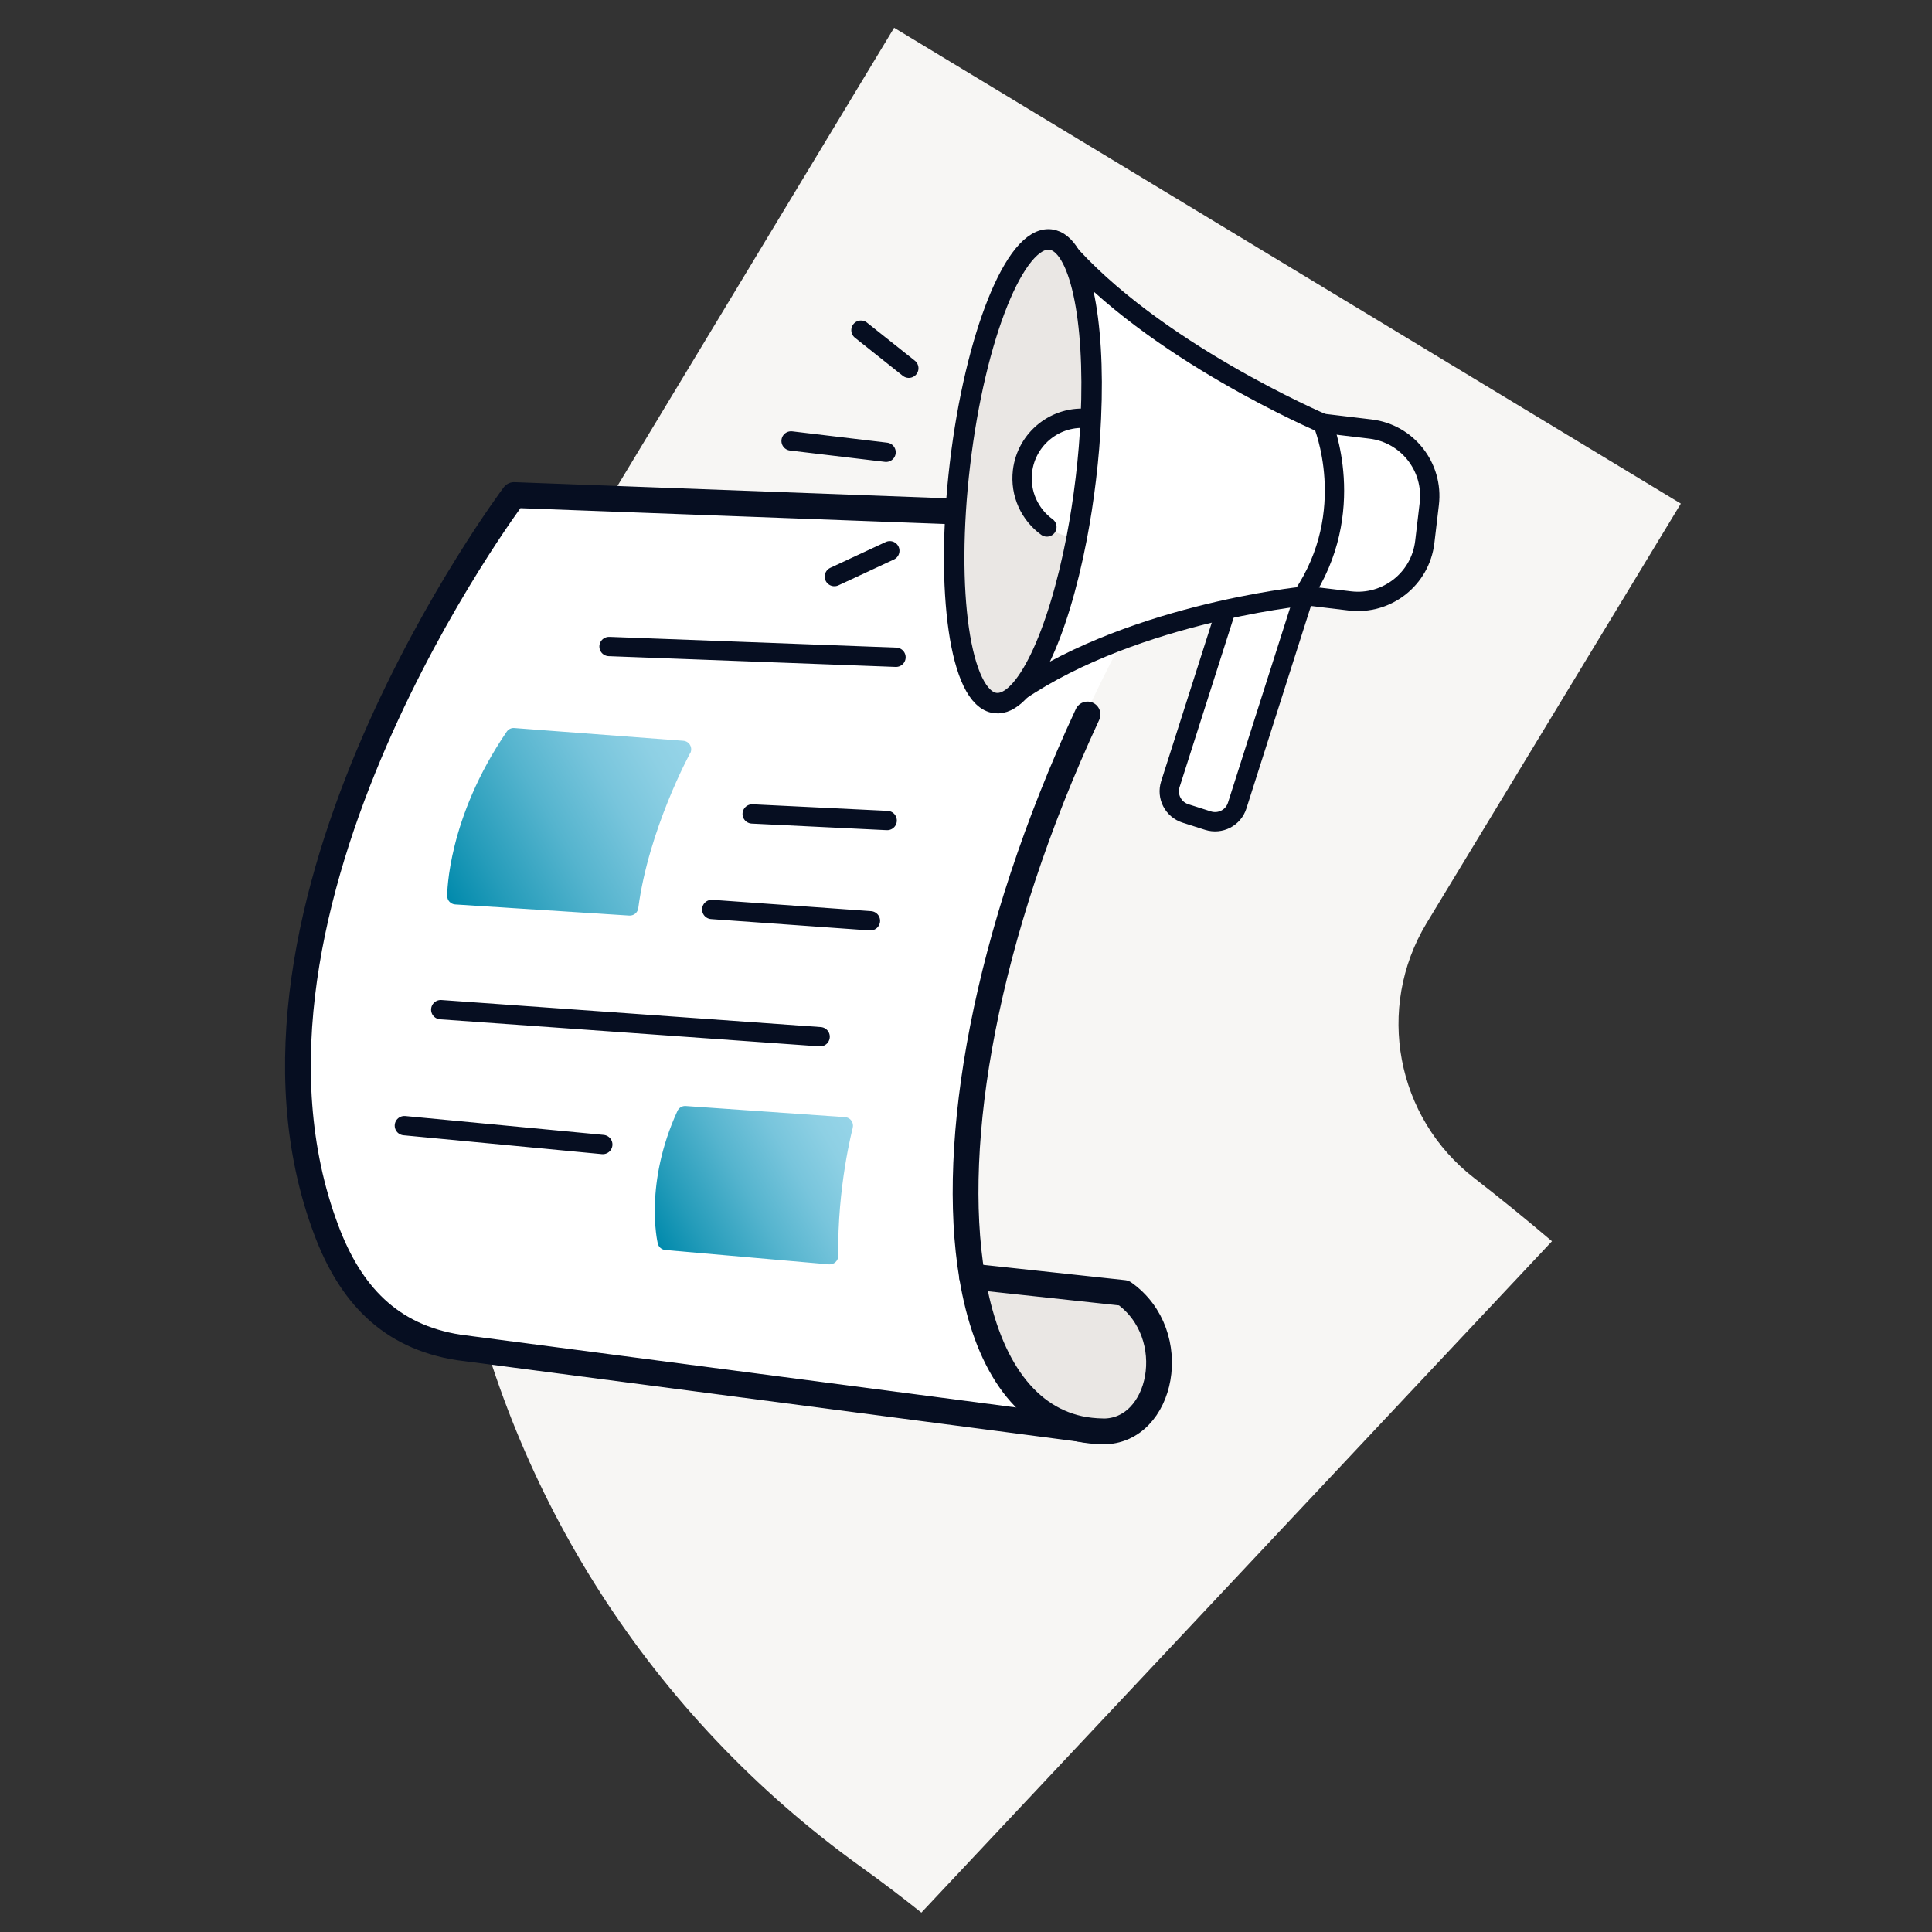 <?xml version="1.0" encoding="UTF-8"?><svg id="Icons_and_Labels" xmlns="http://www.w3.org/2000/svg" xmlns:xlink="http://www.w3.org/1999/xlink" viewBox="0 0 300 300"><rect x="0" y="0" width="300" height="300" fill="#333333" stroke="none"/><defs><style>.cls-1,.cls-2,.cls-3{fill:none;}.cls-4{fill:url(#New_Gradient_Swatch_1-2);}.cls-5{fill:#f7f6f4;}.cls-2,.cls-3,.cls-6,.cls-7,.cls-8{stroke:#060e21;stroke-linecap:round;stroke-linejoin:round;}.cls-2,.cls-6{stroke-width:4px;}.cls-3,.cls-8{stroke-width:3px;}.cls-9,.cls-8{fill:#fff;}.cls-6{fill:#eae7e4;}.cls-7{stroke-width:3.36px;}.cls-7,.cls-10{fill:#eae7e4;}.cls-11{fill:url(#New_Gradient_Swatch_1);}</style><linearGradient id="New_Gradient_Swatch_1" x1="69.13" y1="138.94" x2="107.71" y2="116.67" gradientUnits="userSpaceOnUse"><stop offset="0" stop-color="#018aac"/><stop offset=".18" stop-color="#259cba"/><stop offset=".45" stop-color="#55b4ce"/><stop offset=".68" stop-color="#78c5dc"/><stop offset=".87" stop-color="#8ed0e4"/><stop offset="1" stop-color="#96d4e8"/></linearGradient><linearGradient id="New_Gradient_Swatch_1-2" x1="102.03" y1="193.02" x2="132.9" y2="175.19" xlink:href="#New_Gradient_Swatch_1"/></defs><path class="cls-5" d="M143.07,296.99l97.92-104.25c-3.94-3.35-7.96-6.62-12.06-9.8-12.16-9.39-15.36-26.4-7.43-39.56l39.5-65.18L138.84,4.31l-48.05,79.57c-41.83,69.27-22.9,158.62,42.77,205.91,3.24,2.32,6.4,4.72,9.51,7.2Z"/><path class="cls-9" d="M167.31,221.91l-96.36-12.64c-10.77-1.68-16.86-8.34-20.56-18.19-18.88-50.16,29.12-114.02,29.12-114.02l105.47,3.94c-42.69,67.2-44.5,135.22-17.67,140.91Z"/><path class="cls-2" d="M168.5,221.97l-.9-.11-96.36-12.63c-10.77-1.68-16.87-8.36-20.57-18.22-18.91-50.21,29.15-114.14,29.15-114.14l68.68,2.56"/><path class="cls-6" d="M171.24,222.26c-1.27-.02-2.48-.15-3.64-.4-8.79-1.92-14.49-10.54-16.66-23.63l23.57,2.54c9.14,6.46,5.98,21.61-3.27,21.5Z"/><path class="cls-2" d="M150.94,198.22c-3.47-20.79,1.93-52.86,17.93-87.28"/><line class="cls-3" x1="110.52" y1="141.22" x2="135.16" y2="142.98"/><line class="cls-3" x1="68.44" y1="156.78" x2="127.35" y2="160.98"/><line class="cls-3" x1="94.57" y1="100.39" x2="139.13" y2="102.06"/><line class="cls-3" x1="62.79" y1="174.79" x2="93.6" y2="177.72"/><line class="cls-3" x1="116.8" y1="126.39" x2="137.76" y2="127.41"/><path class="cls-11" d="M107.16,116.96c-.07.12-6.46,11.9-8.05,24.06-.09.66-.65,1.15-1.31,1.15-.03,0-.05,0-.08,0l-27.05-1.73c-.69-.05-1.23-.62-1.23-1.32,0-.48.06-12.07,9.24-25.5.26-.39.72-.62,1.19-.57l26.24,1.98c.45.04.85.29,1.06.69.21.4.21.87,0,1.26Z"/><path class="cls-4" d="M132.42,175.12c-.03.1-2.43,9.21-2.25,19.86,0,.38-.15.73-.42.99-.25.23-.56.36-.9.36-.04,0-.08,0-.11,0l-25.43-2.23c-.57-.05-1.04-.46-1.17-1.01-.09-.38-2.11-9.32,3.05-20.58.23-.5.74-.81,1.28-.77l24.76,1.73c.4.03.76.23.98.55.23.33.3.73.2,1.11Z"/><path class="cls-8" d="M202.71,91.84l-.27.84-10.33,32.41c-.6,1.9-2.63,2.94-4.53,2.34l-3.51-1.12c-1.9-.61-2.94-2.63-2.34-4.53l8.38-26.26"/><path class="cls-8" d="M205.42,65.74l7.37.88c5.74.68,9.83,5.89,9.15,11.62l-.7,5.92c-.68,5.74-5.89,9.83-11.62,9.15l-7.37-.88"/><path class="cls-8" d="M156.42,108.66c17.85-13.21,45.8-16.06,45.8-16.06,8.91-13.2,3.19-26.85,3.19-26.85,0,0-26.43-11.27-40.29-27.4"/><line class="cls-8" x1="122.84" y1="68.47" x2="137.59" y2="70.23"/><line class="cls-8" x1="141.12" y1="57.18" x2="133.69" y2="51.27"/><line class="cls-8" x1="138.17" y1="85.52" x2="129.56" y2="89.53"/><path class="cls-7" d="M169.3,64.88c-.13,3.03-.39,6.2-.78,9.45-.38,3.19-.86,6.27-1.42,9.19-2.93,15.23-8.04,26.1-12.53,25.56-5.35-.64-7.77-17.23-5.41-37.05,2.35-19.83,8.6-35.38,13.95-34.75,4.47.53,6.89,12.2,6.19,27.59Z"/><path class="cls-10" d="M169.3,64.88c-.13,3.03-.39,6.2-.78,9.45-.38,3.19-.86,6.27-1.42,9.19-2.93,15.23-8.04,26.1-12.53,25.56-5.35-.64-7.77-17.23-5.41-37.05,2.35-19.83,8.6-35.38,13.95-34.75,4.47.53,6.89,12.2,6.19,27.59Z"/><path class="cls-9" d="M169.3,64.88c-.13,3.03-.39,6.2-.78,9.45-.38,3.19-.86,6.27-1.42,9.19-4.75-.47-8.46-4.47-8.46-9.34,0-5.18,4.2-9.39,9.39-9.39.43,0,.85.03,1.27.09Z"/><path class="cls-3" d="M162.56,81.83c-2.65-1.92-4.2-5.17-3.79-8.66.61-5.11,5.24-8.77,10.36-8.16.06,0,.13.01.19.04"/><path class="cls-3" d="M169.3,64.88c-.13,3.03-.39,6.2-.78,9.45-.38,3.19-.86,6.27-1.42,9.19-2.93,15.23-8.04,26.1-12.53,25.56-5.35-.64-7.77-17.23-5.41-37.05,2.35-19.83,8.6-35.38,13.95-34.75,4.47.53,6.89,12.2,6.19,27.59Z"/><rect class="cls-1" x="39.13" y="34.89" width="189.74" height="189.74"/><rect class="cls-1" width="300" height="300"/></svg>